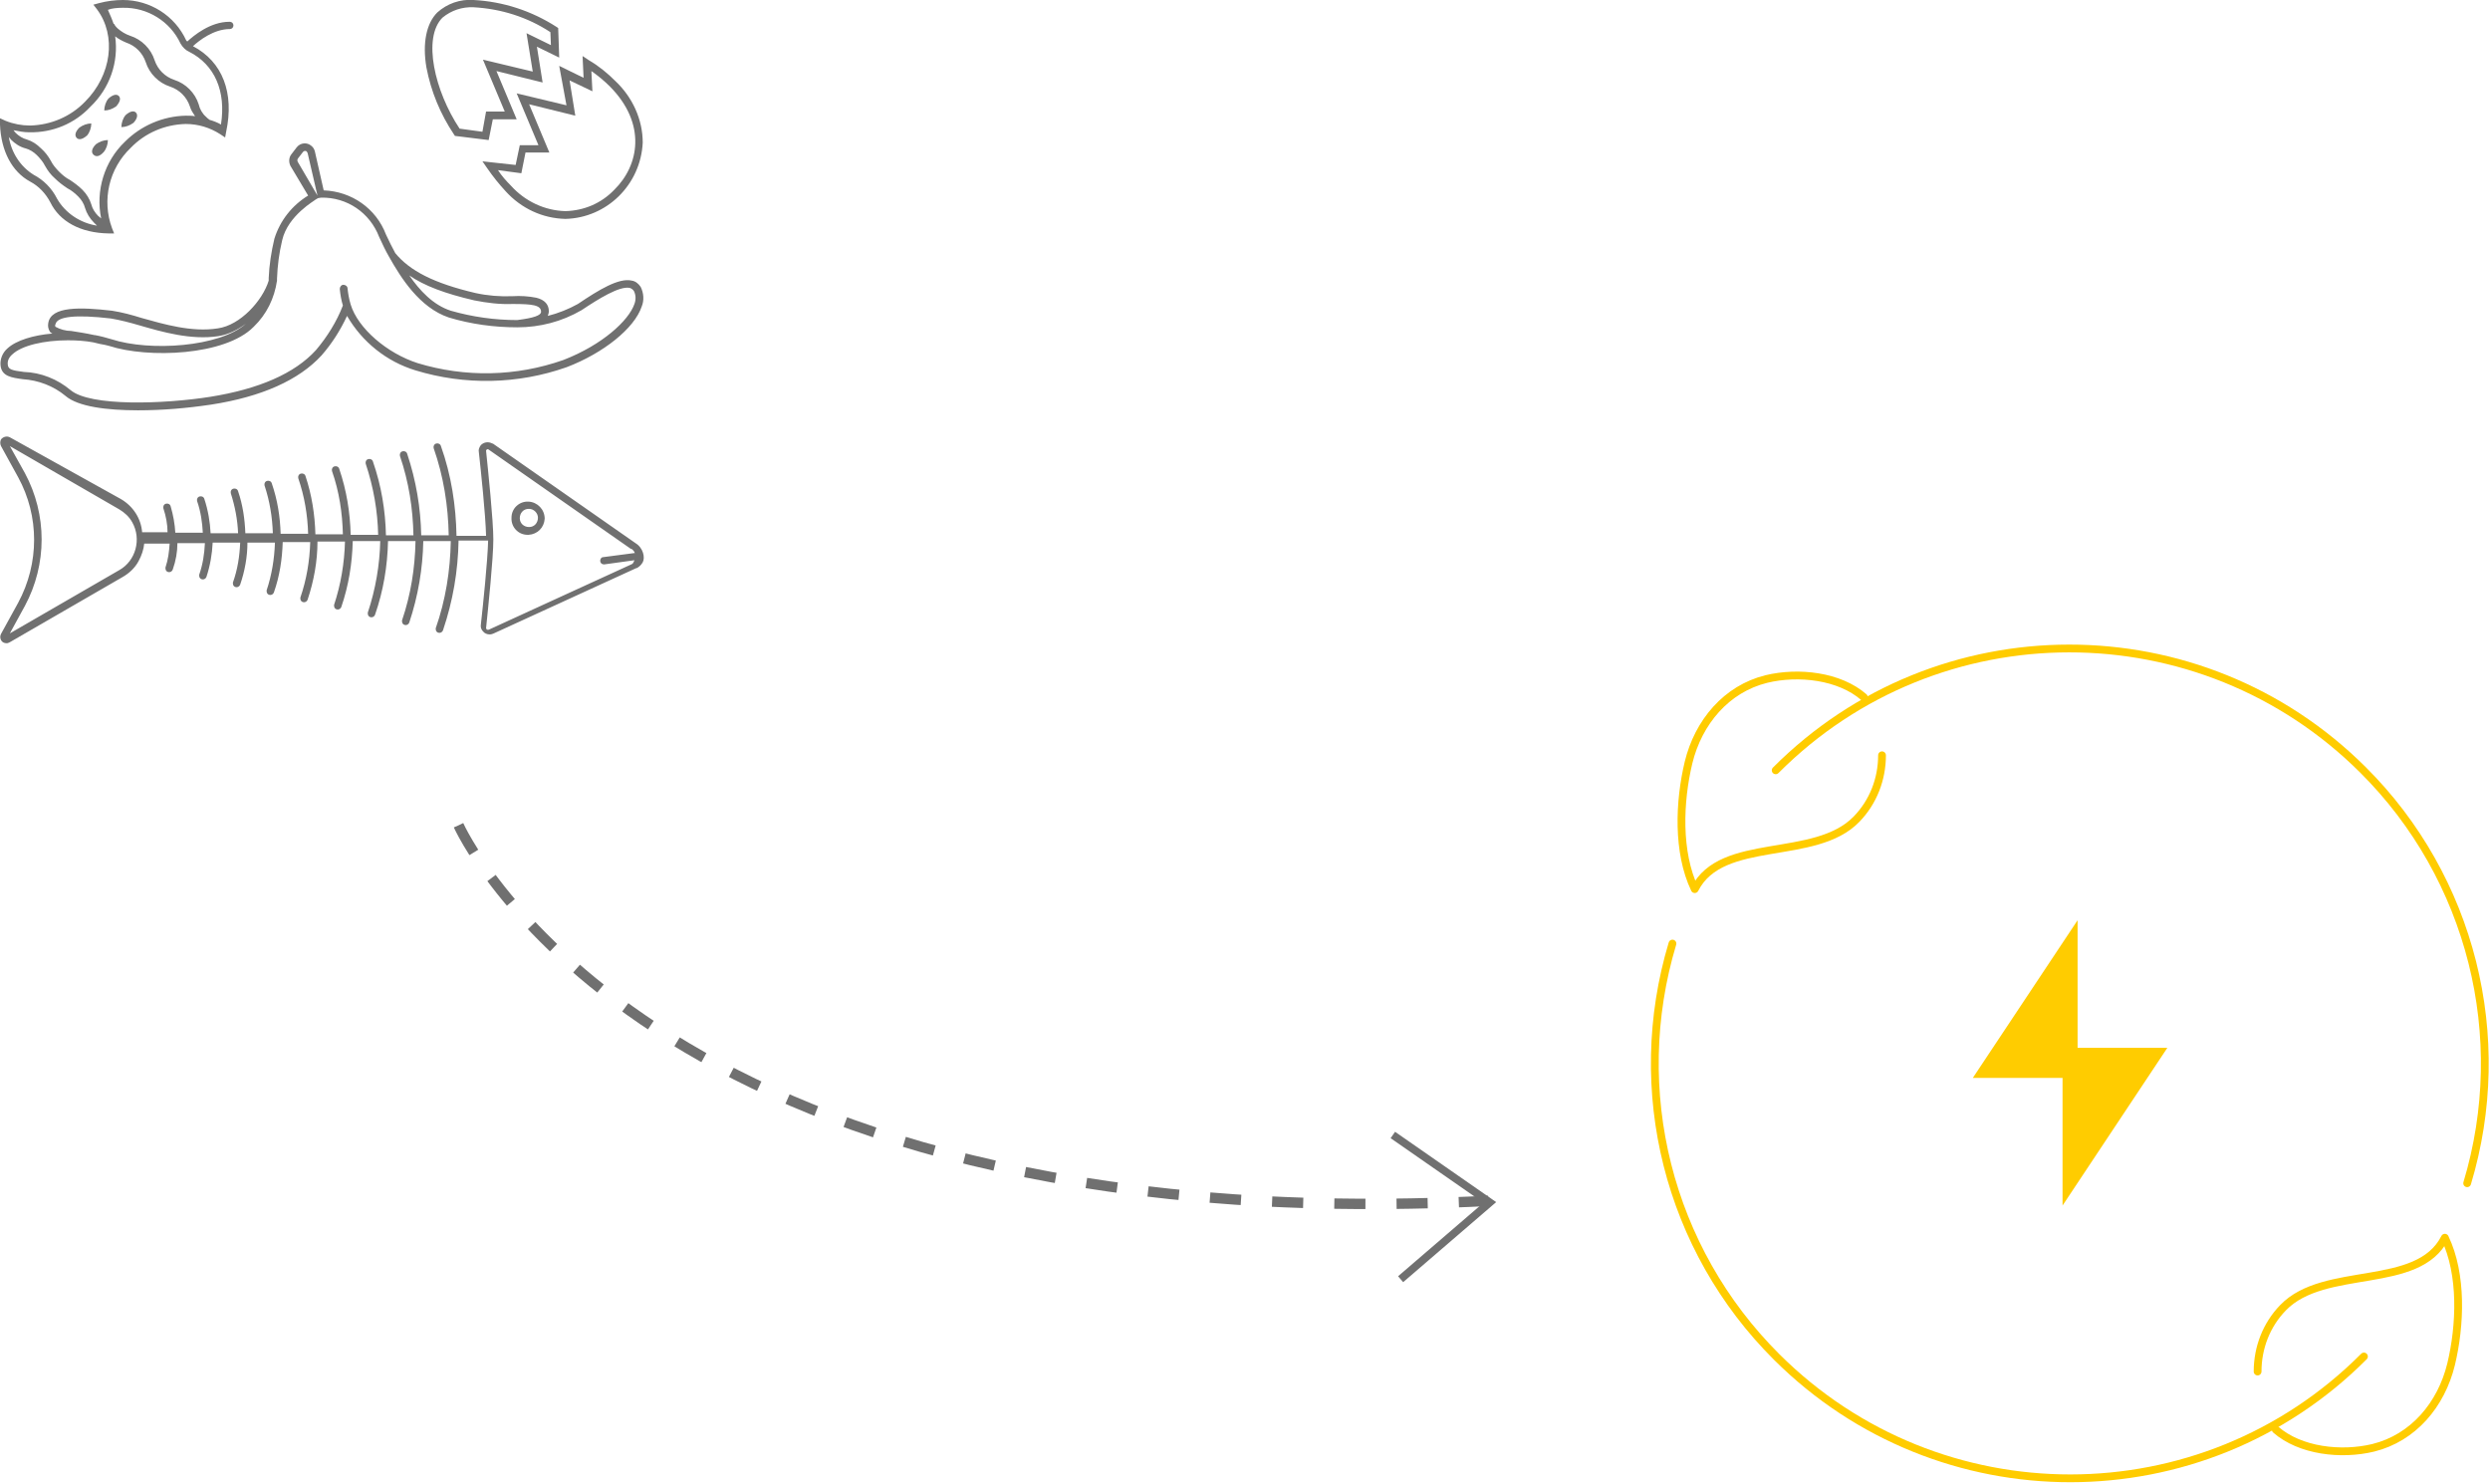 <?xml version="1.0" encoding="UTF-8"?>
<svg xmlns="http://www.w3.org/2000/svg" xml:space="preserve" x="0" y="0" viewBox="0 0 480 286">
	<g id="trash" fill="#707070">
		<path d="M122.5 104.7 95 85.5h-.1c-.7-.4-1.6-.3-2.2.3-.3.4-.5.9-.4 1.3.4 3.6 1.3 12.1 1.4 16.2H88c-.1-5.8-1-11.7-3-17.3-.1-.4-.5-.6-.9-.5-.4.1-.6.5-.5.9 1.9 5.4 2.8 11.1 2.9 16.8h-5.3c-.1-5.3-1-10.6-2.7-15.7-.1-.4-.5-.6-.9-.5-.4.1-.6.5-.5.9 1.7 5 2.5 10.1 2.6 15.3h-5.3c-.1-4.8-.9-9.6-2.5-14.2-.1-.4-.5-.6-.9-.5-.4.1-.6.5-.5.9 1.5 4.5 2.3 9.1 2.4 13.7h-5.3c-.1-4.3-.8-8.6-2.2-12.7-.1-.4-.5-.6-.9-.5-.4.1-.6.5-.5.9 1.4 4 2 8.1 2.1 12.2h-5.3c-.1-3.8-.7-7.6-1.9-11.2-.1-.4-.5-.6-.9-.5-.4.1-.6.5-.5.9 1.2 3.5 1.8 7.1 1.9 10.7h-5.3c-.1-3.3-.6-6.5-1.7-9.7-.1-.4-.5-.6-.9-.5-.4.1-.6.5-.5.9 1 3 1.5 6.1 1.6 9.2h-5.3c-.1-2.7-.5-5.5-1.4-8.1-.1-.4-.5-.6-.9-.5-.4.1-.6.5-.5.9.8 2.5 1.3 5.1 1.4 7.7h-5.3c-.1-2.2-.5-4.5-1.2-6.6-.1-.4-.5-.6-.9-.5-.4.1-.6.5-.5.9.7 2 1 4.1 1.1 6.1h-5.3c-.1-1.7-.4-3.4-.9-5.1-.1-.4-.5-.6-.9-.5-.4.1-.6.5-.5.9.5 1.5.8 3.1.8 4.6h-4.9c-.2-2.6-1.7-5-4.1-6.4L1.9 84.3c-.6-.3-1.3-.1-1.7.4-.2.4-.2.9 0 1.3l3.3 6c4.1 7.5 4.1 16.6 0 24.2l-3.3 6c-.2.4-.2.8 0 1.2.2.4.6.6 1.1.6.2 0 .4-.1.6-.2l21.8-12.6c1.2-.7 2.3-1.7 3-3 .6-1.1 1-2.3 1.1-3.4h4.9c-.1 1.6-.3 3.1-.8 4.6v.2c0 .4.3.7.7.7.3 0 .6-.2.7-.5.6-1.7.9-3.4.9-5.1h5.3c-.1 2.1-.4 4.1-1.1 6.1v.2c0 .4.3.7.7.7.3 0 .6-.2.7-.5.7-2.1 1.1-4.4 1.2-6.6h5.3c-.1 2.6-.5 5.2-1.4 7.7v.2c0 .4.3.7.7.7.3 0 .6-.2.7-.5.9-2.6 1.4-5.4 1.4-8.1H53c-.1 3.1-.6 6.2-1.6 9.2v.2c0 .4.3.7.7.7.3 0 .6-.2.7-.5 1.1-3.1 1.6-6.4 1.7-9.7h5.3c-.1 3.6-.7 7.2-1.9 10.7v.2c0 .4.3.7.7.7.3 0 .6-.2.7-.5 1.2-3.6 1.9-7.4 1.9-11.2h5.3c-.1 4.1-.8 8.3-2.1 12.2v.2c0 .4.3.7.7.7.3 0 .6-.2.7-.5 1.4-4.1 2.1-8.4 2.2-12.7h5.3c-.1 4.6-.9 9.3-2.4 13.8v.2c0 .4.3.7.7.7.3 0 .6-.2.7-.5 1.6-4.6 2.4-9.4 2.5-14.2h5.3c-.1 5.2-.9 10.3-2.6 15.3v.2c0 .4.3.7.7.7.3 0 .6-.2.7-.5 1.7-5.1 2.6-10.4 2.7-15.7h5.3c-.1 5.7-1 11.4-2.9 16.8v.2c0 .4.3.7.7.7.3 0 .6-.2.7-.5 1.9-5.6 2.9-11.4 3-17.3h5.7c-.1 4-1 12.6-1.4 16.2-.1.5.1 1 .4 1.3.3.4.8.6 1.3.6.3 0 .6-.1.8-.2l27.5-12.6h.1c.5-.3.8-.6 1.1-1.1.5-.9.1-2.8-1.4-3.7zM23 109.9 1.9 122.1l2.9-5.3c4.3-8 4.3-17.6 0-25.6L1.9 86 23 98.2c1 .6 1.9 1.4 2.5 2.5 1.8 3.2.7 7.4-2.5 9.2zm98.7-1.1-27.5 12.6H94c-.1 0-.2 0-.2-.1s-.1-.1-.1-.2c.4-3.9 1.4-13.4 1.4-17.1 0-3.7-1-13.2-1.4-17.1 0-.1 0-.1.1-.2s.1-.1.2-.1h.1l27.5 19.2h.1c.2.1.4.3.6.6 0 .1 0 .1.1.2l-6.1.8c-.4 0-.6.4-.6.7 0 .4.3.7.7.7h.1l5.8-.8c-.2.5-.3.7-.6.8zm-37.3 13.8zm-13-3.1zm-25.9-6.1z"></path>
		<path d="M101.9 96.7c-1.8-.1-3.3 1.3-3.3 3.1-.1 1.8 1.3 3.3 3.1 3.3h.2c1.7-.1 3-1.4 3.1-3.1 0-1.8-1.4-3.2-3.1-3.3zm.1 4.9c-1 0-1.8-.7-1.8-1.7s.7-1.8 1.7-1.8h.1c.9 0 1.7.8 1.7 1.7 0 1-.7 1.8-1.7 1.8zM42 63.3c-5 .8-10.4-.8-14.7-2-1.9-.6-3.8-1.1-5.7-1.4-6.1-.7-11.8-.9-12.3 2.4-.1.6 0 1.1.3 1.6.1.2.3.3.5.4-3.6.3-7 1.3-8.7 2.9-.9.8-1.4 2-1.3 3.2.2 2.2 2.2 2.4 4.3 2.7 3 .2 5.9 1.3 8.2 3.2 2.4 2.1 8 2.8 14 2.8 4.7 0 9.4-.4 14.1-1.1 9.7-1.5 16.9-4.7 21.3-9.5 2-2.3 3.6-4.8 4.9-7.6 2.9 5 7.6 8.8 13.2 10.5 9.5 2.9 19.7 2.7 29.1-.6 7.1-2.7 13.1-7.5 14.5-11.7.5-1.2.4-2.6-.2-3.8-.4-.6-1-1.1-1.7-1.2-2.5-.6-6.4 1.8-10.4 4.5-1.8 1-3.8 1.8-5.8 2.3.1-.3.2-.6.2-.9 0-1.3-.8-2.2-2.4-2.6-1.5-.3-3.1-.4-4.6-.3-2.4.1-4.8-.1-7.1-.6-8.1-1.9-12.7-4.3-15.5-7.7-.6-1.1-1.2-2.3-1.8-3.6-1.9-5-6.6-8.3-12-8.5l-1.7-7.5c-.1-.4-.3-.8-.7-1.1-.8-.7-2.1-.6-2.8.3l-1 1.3c-.5.6-.6 1.5-.2 2.3l3.4 5.7c-3.1 1.9-5.4 4.8-6.5 8.3-.6 2.5-1 5.1-1.1 7.6v.5c-1.2 3.9-5.5 8.6-9.8 9.2zm-20.6-1.9c1.8.3 3.7.8 5.4 1.3 4.5 1.3 10 2.9 15.3 2.1 1.9-.3 3.7-1.2 5.3-2.4-5 4.5-18.5 5.4-25.9 3-1-.3-2.1-.6-3.2-.8h-.1c-1.8-.4-3.3-.6-4.5-.8-1 0-2.1-.3-3-.8-.1-.2-.1-.3 0-.5.3-1.5 3.9-1.9 10.7-1.1zm77.4-2.8c3.8 0 5.5.2 5.5 1.5 0 .7-1.4 1.2-4.6 1.6-4.3 0-8.6-.6-12.8-1.8-3.4-1.1-6-3.9-8-6.8 2.9 2 6.9 3.5 12.5 4.8 2.5.5 5 .8 7.4.7zM57.4 31.2c-.1-.2-.1-.4 0-.6l1-1.3c.1-.1.2-.2.4-.2h.1c.2 0 .3.2.4.4l1.9 8.2-3.8-6.5zm-4 22.5c.1-2.5.4-4.9 1-7.4 1.1-4.8 6.4-7.7 6.4-7.8l.5-.3.6-.1c5-.1 9.4 2.9 11.2 7.6.6 1.3 1.2 2.6 1.9 3.8 2.3 4.1 5.9 9.8 11.5 11.7 4.3 1.3 8.8 1.9 13.2 1.9 4.4 0 8.6-1.1 12.4-3.3 3.3-2.2 7.3-4.7 9.3-4.3.3.1.6.3.8.6.4.8.4 1.7.1 2.5-1.1 3.2-6.2 7.9-13.7 10.8-9.1 3.2-18.9 3.4-28.1.6-5.9-1.9-11.5-6.7-12.9-11.3-.3-1-.5-2.1-.6-3.1 0-.4-.4-.7-.8-.7s-.7.4-.7.8c.1 1.1.3 2.2.6 3.2-1.2 3.1-3 6-5.2 8.6-4.1 4.5-11 7.5-20.4 9-8.9 1.4-23.1 1.9-26.9-1.3-2.5-2.1-5.7-3.4-9-3.5-2.4-.3-3-.5-3.1-1.4-.1-.8.3-1.5.9-2 1.8-1.7 6.1-2.7 10.7-2.7 1.6 0 3.3.1 4.9.4.8.2 1.6.4 2.3.5.3.1.5.1.8.2 7.4 2.4 22.3 1.9 27.8-3.7 2.5-2.4 4-5.5 4.5-8.9v-.4zm55.8-33.4L99.6 18l4.2 10h-3.6l-.8 3.8-6.4-.7.9 1.3c1.1 1.6 2.3 3.1 3.6 4.5 3 3.3 7.1 5.2 11.5 5.3 8-.2 14.5-6.6 14.9-14.7 0-4.5-2-8.8-5.3-11.9-1.5-1.5-3.2-2.9-5.1-4l-1.2-.8.2 4.2-4.7-2.3 1.4 7.6zm5-2.7-.2-3.9c1.3.9 2.5 1.9 3.6 3 7.1 7.2 5.6 15.2.8 19.9-2.5 2.6-5.8 4-9.4 4.1-4-.1-7.8-1.9-10.5-4.9-.9-.9-1.8-1.9-2.5-3l4.5.6.8-4h4.6l-3.9-9.3 8.9 2.2-1.1-6.8 4.4 2.1z"></path>
		<path d="m87.5 25.9.2.3 6.5.8.8-4h4.6l-3.9-9.3 8.9 2.2-1.1-6.9 4.3 2.1-.2-5.7-.3-.2C102.5 2.1 97 .3 91.3 0c-2.6-.2-5.1.7-7 2.4-2.1 2.1-2.9 5.9-2.1 10.6.9 4.7 2.7 9 5.3 12.9zM85.3 3.4c1.7-1.4 3.8-2.1 6-2 5.3.3 10.4 1.9 14.8 4.8l.1 2.5-4.7-2.3 1.2 7.4-9.6-2.3 4.2 10h-3.6l-.7 3.9-4.4-.6c-4.8-7.2-7.2-17.5-3.3-21.4zM5.8 35c1.7.9 3 2.3 3.9 4 1.8 3.7 5.8 5.9 11.2 6H22l-.4-1c-2-5.4-.6-11.5 3.6-15.5 2.8-2.9 6.6-4.5 10.6-4.6 2.4 0 4.7.7 6.7 2l.9.6.2-1.1c1.6-7.5-.7-13.5-6.4-16.5 1.2-1.1 4-3.3 7.1-3.3.4 0 .7-.3.7-.7 0-.4-.3-.7-.7-.7h-.1c-3.7 0-6.9 2.7-8.1 3.8l-.2-.2C33.7 3 28.9 0 23.7 0c-1.5 0-3.1.2-4.6.6L18 .9l.7.9c3.8 5.1 2.8 12.7-2.3 17.8-2.8 2.9-6.6 4.5-10.6 4.6-1.6 0-3.2-.3-4.7-.9L0 22.8V24c.2 5.1 2.3 9.1 5.8 11zm5.2 3.3c-1-2-2.6-3.6-4.5-4.6-2.6-1.6-4.3-4.3-4.8-7.3.1.2.3.3.4.5.8.8 1.7 1.4 2.8 1.7.8.2 1.6.7 2.2 1.3.6.6 1.2 1.3 1.6 2.1.5.9 1.1 1.7 1.9 2.4.7.7 1.5 1.3 2.4 1.9.8.4 1.5 1 2.1 1.6.6.6 1.1 1.4 1.3 2.2.3 1 .9 2 1.7 2.8l.6.6c-3.2-.5-6.1-2.4-7.7-5.2zM23.7 1.5c4.7-.1 9.1 2.6 11.1 6.9.4.7 1 1.3 1.7 1.6 4.9 2.5 7.1 7.6 6.1 14-.7-.4-1.5-.7-2.2-.9-.3-.2-.5-.4-.7-.6-.7-.6-1.2-1.5-1.4-2.4-.7-2.2-2.5-4-4.7-4.7-1.8-.6-3.2-2-3.8-3.8-.7-2.2-2.5-4-4.7-4.7-.9-.3-1.7-.8-2.4-1.4l-.3-.3c-.2-.2-.3-.4-.4-.6h-.1c-.3-.9-.7-1.8-1.1-2.7.7-.3 1.8-.4 2.9-.4zm-6.3 19.1c3.8-3.6 5.5-8.7 4.8-13.6.6.5 1.4.9 2.1 1.2 1.8.6 3.2 2 3.8 3.8.7 2.2 2.5 4 4.7 4.7 1.8.6 3.2 2 3.8 3.8.2.7.6 1.3 1 1.9-.6-.1-1.2-.1-1.8-.1-4.4.1-8.6 1.9-11.7 5-4 3.8-5.7 9.5-4.6 14.8-.2-.2-.4-.3-.6-.5-.6-.6-1.1-1.4-1.3-2.2-.3-1-.9-2-1.7-2.8-.7-.7-1.5-1.3-2.4-1.9-.8-.4-1.5-1-2.1-1.6-.6-.6-1.2-1.3-1.6-2.1-.5-.9-1.1-1.7-1.9-2.4-.8-.8-1.7-1.4-2.7-1.7-.8-.2-1.6-.7-2.2-1.3-.2-.2-.3-.4-.4-.5 1 .2 2 .4 3 .4 4.6.1 8.8-1.7 11.8-4.9z"></path>
		<path d="M16.8 26.1c.5-.6.8-1.5.8-2.3-.8 0-1.6.3-2.3.8-.9.9-.9 1.6-.5 2 .4.4 1.1.3 2-.5zm3.2 3.2c.5-.6.8-1.5.8-2.3-.8 0-1.6.3-2.3.8-.9.9-.9 1.6-.5 2 .5.5 1.2.4 2-.5zm6.2-7.6c-.4-.4-1.1-.3-2 .5-.5.6-.8 1.5-.8 2.3.8 0 1.6-.3 2.3-.8.8-.8.9-1.6.5-2zm-3.3-3.2c-.4-.4-1.1-.3-2 .5-.5.6-.8 1.5-.8 2.3.8 0 1.6-.3 2.3-.8.8-.9.9-1.6.5-2z"></path>
	</g>
	<g id="arrow" fill="none" stroke="#707070">
		<path stroke-dasharray="6" stroke-width="2" d="M88.4 159.1s35.7 80.6 198.5 72.4"></path>
		<path stroke-width="1.5" d="m268.5 218.8 18.7 13-17.2 14.8"></path>
	</g>
	<g id="energy">
		<path d="M438.7 275.6c4.7 4.1 12.6 5 18.8 3.5 7.7-1.9 13.1-8.3 15-16.1 1.8-7.5 2.2-17.3-1.2-24.4-5.2 10.3-23.2 5.2-31.2 13.5-3.2 3.3-4.9 7.7-4.9 12.3" fill="none" stroke="#fc0" stroke-width="1.5" stroke-linecap="round" stroke-linejoin="round"></path>
		<path d="M359.3 134.4c-4.7-4.1-12.6-5-18.8-3.5-7.7 1.9-13.1 8.3-15 16.1-1.8 7.5-2.2 17.3 1.2 24.4 5.2-10.3 23.2-5.2 31.2-13.5 3.2-3.3 4.9-7.7 4.9-12.3" fill="none" stroke="#fc0" stroke-width="1.5" stroke-linecap="round" stroke-linejoin="round"></path>
		<path d="M455.7 261.5c-31.2 31.3-81.9 31.3-113.2.1-20.9-20.8-28.6-51.4-20.1-79.7" fill="none" stroke="#fc0" stroke-width="1.5" stroke-linecap="round" stroke-linejoin="round"></path>
		<path d="M342.3 148.5c31.2-31.3 81.9-31.3 113.2-.1 20.9 20.8 28.6 51.5 20.1 79.7" fill="none" stroke="#fc0" stroke-width="1.5" stroke-linecap="round" stroke-linejoin="round"></path>
		<path fill="#fc0" d="M397.6 209.3v23.1l20.2-30.4h-17.3v-24.6l-20.2 30.4h17.3v1.5z"></path>
	</g>
</svg>
